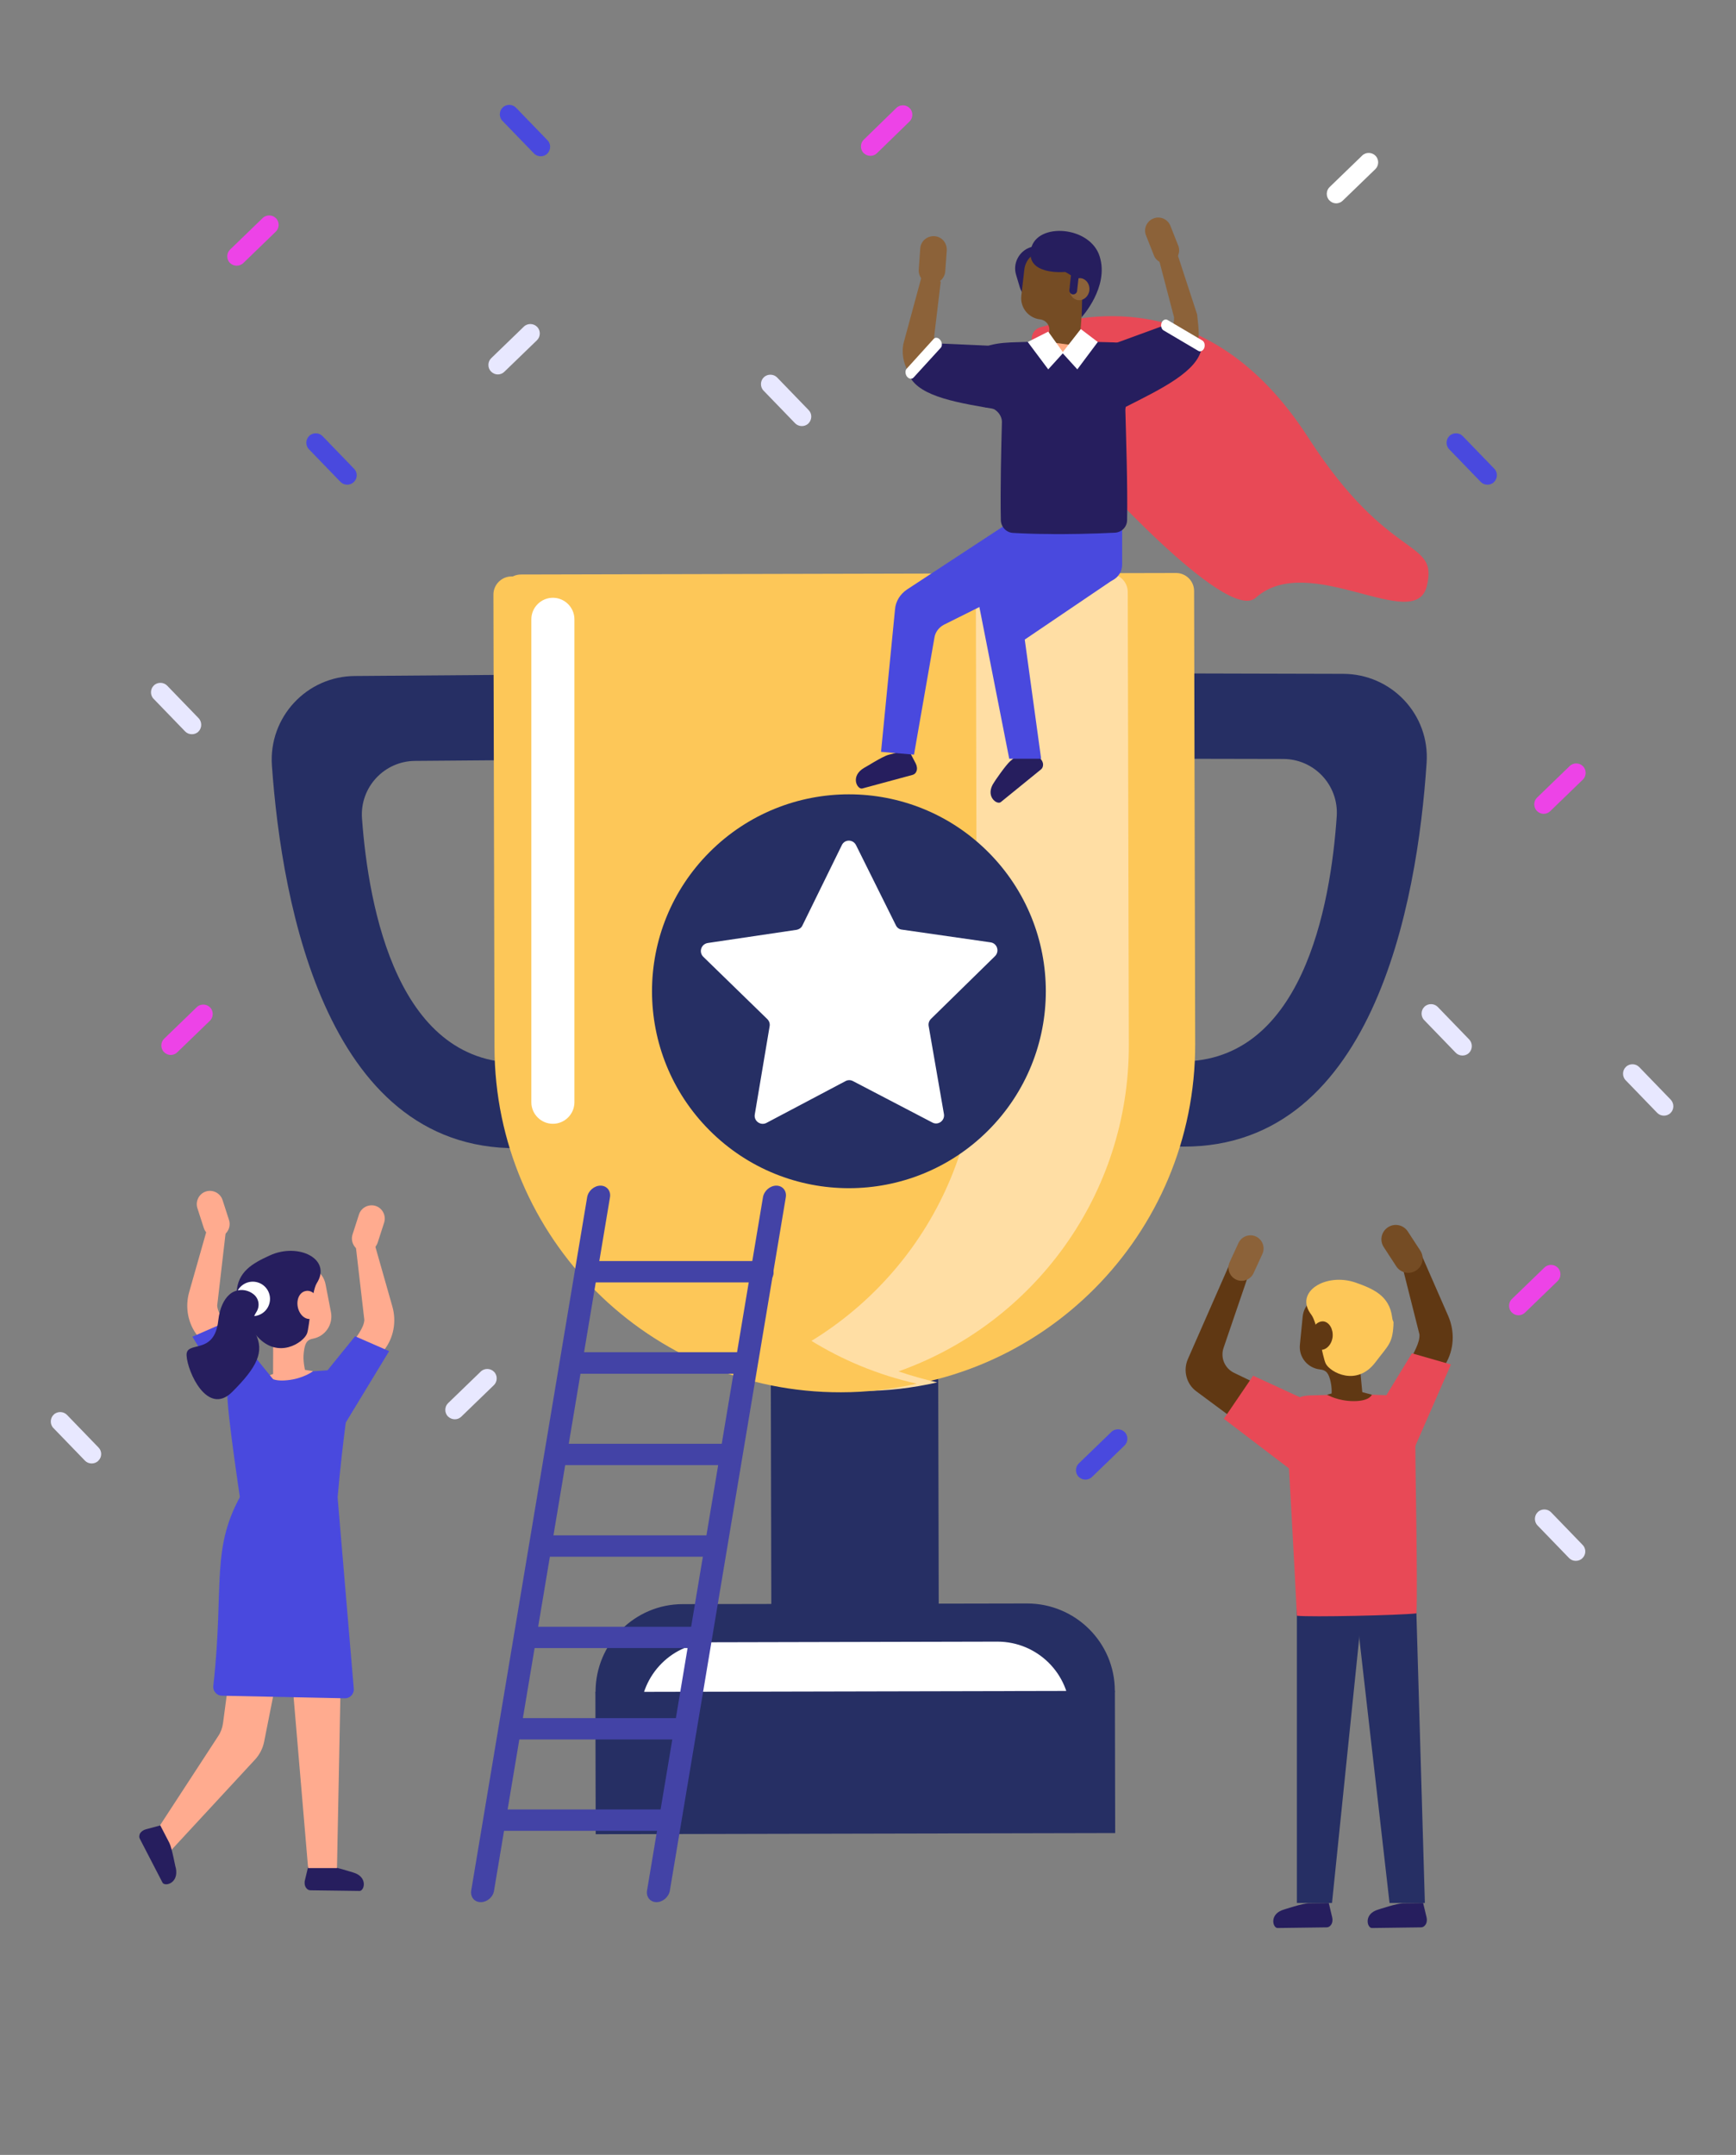 <?xml version="1.0" encoding="utf-8"?>
<!-- Generator: Adobe Illustrator 23.1.1, SVG Export Plug-In . SVG Version: 6.00 Build 0)  -->
<svg version="1.1" xmlns="http://www.w3.org/2000/svg" xmlns:xlink="http://www.w3.org/1999/xlink" x="0px" y="0px"
	 viewBox="0 0 805.7 1000" style="enable-background:new 0 0 805.7 1000;" xml:space="preserve">
<rect x="0" y="0" width="805.7" height="1000" fill="#808080" stroke="none"/>
<style type="text/css">
	.st0{fill:#E8E8FF;}
	.st1{fill:#4949DE;}
	.st2{fill:#ED43E7;}
	.st3{fill:#FFFFFF;}
	.st4{fill:#E84956;}
	.st5{fill:#261E5E;}
	.st6{fill:#FFAB8F;}
	.st7{fill:#262F64;}
	.st8{fill:#FDC758;}
	.st9{fill:#FFDEA4;}
	.st10{fill:#8C6239;}
	.st11{fill:#FFAA82;}
	.st12{fill:#754C24;}
	.st13{fill:#4343A6;}
	.st14{fill:#603813;}
</style>
<g id="background">
</g>
<g id="image">
	<path class="st0" d="M681.8,488.6L681.8,488.6c-1.7,1.7-4.6,1.6-6.2-0.1l-14.6-15.1c-1.7-1.7-1.6-4.6,0.1-6.2l0,0
		c1.7-1.7,4.6-1.6,6.2,0.1l14.6,15.1C683.5,484.1,683.5,486.9,681.8,488.6z"/>
	<path class="st0" d="M734.4,723.1L734.4,723.1c-1.7,1.7-4.6,1.6-6.2-0.1l-14.6-15.1c-1.7-1.7-1.6-4.6,0.1-6.2v0
		c1.7-1.7,4.6-1.6,6.2,0.1l14.6,15.1C736.2,718.6,736.2,721.4,734.4,723.1z"/>
	<path class="st0" d="M775.3,516.5L775.3,516.5c-1.7,1.7-4.6,1.6-6.2-0.1l-14.6-15.1c-1.7-1.7-1.6-4.6,0.1-6.2l0,0
		c1.7-1.7,4.6-1.6,6.2,0.1l14.6,15.1C777.1,512.1,777,514.9,775.3,516.5z"/>
	<path class="st0" d="M92.1,339.5L92.1,339.5c-1.7,1.7-4.6,1.6-6.2-0.1l-14.6-15.1c-1.7-1.7-1.6-4.6,0.1-6.2l0,0
		c1.7-1.7,4.6-1.6,6.2,0.1l14.6,15.1C93.8,335,93.8,337.8,92.1,339.5z"/>
	<path class="st0" d="M45.6,677.9L45.6,677.9c-1.7,1.7-4.6,1.6-6.2-0.1l-14.6-15.1c-1.7-1.7-1.6-4.6,0.1-6.2h0
		c1.7-1.7,4.6-1.6,6.2,0.1l14.6,15.1C47.4,673.4,47.4,676.2,45.6,677.9z"/>
	<path class="st0" d="M375.2,196.5L375.2,196.5c-1.7,1.7-4.6,1.6-6.2-0.1l-14.6-15.1c-1.7-1.7-1.6-4.6,0.1-6.2l0,0
		c1.7-1.7,4.6-1.6,6.2,0.1l14.6,15.1C377,192,376.9,194.8,375.2,196.5z"/>
	<path class="st1" d="M254,71.3L254,71.3c-1.7,1.7-4.6,1.6-6.2-0.1l-14.6-15.1c-1.7-1.7-1.6-4.6,0.1-6.2l0,0
		c1.7-1.7,4.6-1.6,6.2,0.1l14.6,15.1C255.8,66.8,255.7,69.6,254,71.3z"/>
	<path class="st1" d="M164.2,223.7L164.2,223.7c-1.7,1.7-4.6,1.6-6.2-0.1l-14.6-15.1c-1.7-1.7-1.6-4.6,0.1-6.2l0,0
		c1.7-1.7,4.6-1.6,6.2,0.1l14.6,15.1C166,219.2,166,222,164.2,223.7z"/>
	<path class="st1" d="M693.4,223.7L693.4,223.7c-1.7,1.7-4.6,1.6-6.2-0.1l-14.6-15.1c-1.7-1.7-1.6-4.6,0.1-6.2l0,0
		c1.7-1.7,4.6-1.6,6.2,0.1l14.6,15.1C695.2,219.2,695.1,222,693.4,223.7z"/>
	<path class="st2" d="M701.6,609L701.6,609c-1.7-1.7-1.6-4.6,0.1-6.2l15.1-14.6c1.7-1.7,4.6-1.6,6.2,0.1l0,0
		c1.7,1.7,1.6,4.6-0.1,6.2l-15.1,14.6C706.1,610.8,703.3,610.8,701.6,609z"/>
	<path class="st0" d="M227.9,172.4L227.9,172.4c-1.7-1.7-1.6-4.6,0.1-6.2l15.1-14.6c1.7-1.7,4.6-1.6,6.2,0.1h0
		c1.7,1.7,1.6,4.6-0.1,6.2l-15.1,14.6C232.4,174.2,229.6,174.2,227.9,172.4z"/>
	<path class="st2" d="M400.8,71L400.8,71c-1.7-1.7-1.6-4.6,0.1-6.2L416,50.1c1.7-1.7,4.6-1.6,6.2,0.1l0,0c1.7,1.7,1.6,4.6-0.1,6.2
		L407,71.1C405.3,72.8,402.5,72.7,400.8,71z"/>
	<path class="st2" d="M713.3,376.3L713.3,376.3c-1.7-1.7-1.6-4.6,0.1-6.2l15.1-14.6c1.7-1.7,4.6-1.6,6.2,0.1l0,0
		c1.7,1.7,1.6,4.6-0.1,6.2l-15.1,14.6C717.8,378.1,715,378.1,713.3,376.3z"/>
	<path class="st1" d="M500.6,685.3L500.6,685.3c-1.7-1.7-1.6-4.6,0.1-6.2l15.1-14.6c1.7-1.7,4.6-1.6,6.2,0.1l0,0
		c1.7,1.7,1.6,4.6-0.1,6.2l-15.1,14.6C505.1,687.1,502.3,687,500.6,685.3z"/>
	<path class="st2" d="M106.7,122L106.7,122c-1.7-1.7-1.6-4.6,0.1-6.2l15.1-14.6c1.7-1.7,4.6-1.6,6.2,0.1l0,0
		c1.7,1.7,1.6,4.6-0.1,6.2l-15.1,14.6C111.2,123.7,108.4,123.7,106.7,122z"/>
	<path class="st3" d="M617,93L617,93c-1.7-1.7-1.6-4.6,0.1-6.2l15.1-14.6c1.7-1.7,4.6-1.6,6.2,0.1h0c1.7,1.7,1.6,4.6-0.1,6.2
		l-15.1,14.6C621.5,94.8,618.7,94.8,617,93z"/>
	<path class="st2" d="M76.1,488.2L76.1,488.2c-1.7-1.7-1.6-4.6,0.1-6.2l15.1-14.6c1.7-1.7,4.6-1.6,6.2,0.1v0
		c1.7,1.7,1.6,4.6-0.1,6.2l-15.1,14.6C80.6,490,77.8,490,76.1,488.2z"/>
	<path class="st0" d="M207.9,657.3L207.9,657.3c-1.7-1.7-1.6-4.6,0.1-6.2l15.1-14.6c1.7-1.7,4.6-1.6,6.2,0.1l0,0
		c1.7,1.7,1.6,4.6-0.1,6.2l-15.1,14.6C212.4,659.1,209.6,659,207.9,657.3z"/>
	<path class="st4" d="M479.3,159.3c-1.3-3,0.3-6.5,3.5-7.4c15.6-4.5,77-22.4,124.4,51.2c37.8,58.7,60.5,46.4,55,68.9
		s-54.7-16.7-79.4,5.4c-13.7,12.3-79.1-61.4-79.1-61.4L479.3,159.3z"/>
	<g>
		<path class="st5" d="M152.2,866l-9.1-0.1l-1.6,6.7c-0.3,1.2-0.1,2.6,0.6,3.5c0.5,0.7,1.2,1.1,2,1.1l22.8,0.3c2.2,0,4-6.6-3.1-8.6
			C163.7,868.9,155.1,866.1,152.2,866z"/>
		<path class="st6" d="M124.9,605.8c1.1,0.1,2.2,0.2,3.3,0.4l-1.1-5.5c-1.1-5.7,2.6-11.2,8.3-12.3l3.4-0.7
			c5.7-1.1,11.2,2.6,12.3,8.3l2.5,12.9c1.1,5.7-2.6,11.2-8.3,12.3c0,0,0,0,0,0c-2.8,0.5-3.8,2-4.3,6.3c-0.5,3.8,0.3,7.1,1.1,10.9
			c-4.7,0.2-10.7,0.7-15.3,2C126.5,628.5,127.6,617.3,124.9,605.8z"/>
		<path class="st5" d="M147,595.5c7.2-11.3-8.6-19-21.8-12.9c-7.9,3.6-15,7.5-15.4,17.4c-0.1,3-0.7,1.1-0.2,4.1
			c1.3,8.2,3.2,8.8,9.8,16.1c9.7,10.8,21.5,2.8,23.1-1.4C143.7,615.6,144.6,599.3,147,595.5z"/>
		<path class="st1" d="M107.4,640.4c6-0.8,20.2-2.4,26.2-3.2c6.1-0.4,12.1-0.9,18.2-1.3c4.5-0.3,9.1-0.6,13.5,0.2
			c4.4,0.8-4.8,23.8-4.8,23.8s-6.2,46.5-5,65.7c-6.4,1.3-1.8,5.7-9.4,6.4c0,0,0,0,0,0c-8.2,1.1-22-6.5-30.2-6.5
			c-2-13.7-9.2-59.8-10.2-74.7C105.1,642.2,105.5,640.7,107.4,640.4z"/>
		<path class="st6" d="M145.3,636.3c0,0-4.5,3.5-12,4.2c-7.5,0.8-8.7-2.1-8.7-2.1l10.1-3.8L145.3,636.3z"/>
		<path class="st6" d="M146,653.3l17.5-29.9c1.9-3.2,5.3-7,5.6-10.8l-4.2-36.2h8.7l8.5,29.9c2,7,0.6,14.6-3.9,20.3
			c0,0.1-0.1,0.1-0.1,0.2L159.1,655L146,653.3z"/>
		<path class="st6" d="M167.6,580.6L167.6,580.6c-3.2-1-5-4.5-4-7.7l3-9.3c1-3.2,4.5-5,7.7-4l0,0c3.2,1,5,4.5,4,7.7l-3,9.3
			C174.2,579.9,170.8,581.6,167.6,580.6z"/>
		<path class="st6" d="M138.2,606.5c0.7,3.6,3.5,6.1,6.2,5.5c2.7-0.5,4.3-3.9,3.7-7.4c-0.7-3.6-3.5-6.1-6.2-5.5
			C139.1,599.6,137.5,602.9,138.2,606.5z"/>
		<polygon class="st1" points="137.9,653.3 164.8,620.1 180.6,627 157.4,665.2 		"/>
		<g>
			<path class="st6" d="M123.9,646.6l-17.5-29.9c-1.9-3.2-5.3-7-5.6-10.8l4.2-36.2h-8.7l-8.5,29.9c-2,7-0.6,14.6,3.9,20.3
				c0,0.1,0.1,0.1,0.1,0.2l19.1,28.2L123.9,646.6z"/>
			<path class="st6" d="M102.3,573.9L102.3,573.9c3.2-1,5-4.5,4-7.7l-3-9.3c-1-3.2-4.5-5-7.7-4l0,0c-3.2,1-5,4.5-4,7.7l3,9.3
				C95.7,573.1,99.1,574.9,102.3,573.9z"/>
			<polygon class="st1" points="132,646.5 105.1,613.4 89.3,620.3 112.5,658.5 			"/>
		</g>
		<polygon class="st6" points="130.9,724.4 143,866.9 156.4,866.9 159.1,730.1 		"/>
		<path class="st6" d="M135.2,744.6l-12.6,63.6c-0.6,3.1-2.1,6-4.2,8.3l-39.6,42.8l-4.5-12.3l27-41.4c1.2-1.8,1.9-3.8,2.2-5.9
			l5-37.7L135.2,744.6z"/>
		<path class="st1" d="M113,691.8c-15.7,26.5-8.7,43.3-14,90.5c-0.3,2.4,1.6,4.6,4,4.6l57,1.2c2.4,0.1,4.4-2,4.2-4.4l-7.5-88.7
			L113,691.8z"/>
		<path class="st5" d="M78.6,855.2l-4.2-8.1l-6.7,1.8c-1.2,0.3-2.3,1.1-2.8,2.1c-0.3,0.8-0.4,1.6,0,2.3l10.5,20.3
			c1,2,7.7,0.5,6.2-6.8C81.4,866.7,79.9,857.8,78.6,855.2z"/>
		<ellipse transform="matrix(0.283 -0.959 0.959 0.283 -493.704 544.842)" class="st3" cx="117.4" cy="602.5" rx="8" ry="8"/>
		<path class="st5" d="M117.8,600.7c-3.4-2.8-8.4-2.8-11.6,0.3c-2.2,2.1-4.2,5.7-4.9,11.8c-1.8,16.6-15.2,8.9-14.7,16.3
			c0.4,7.5,9.7,28.3,21.2,16.8c11.5-11.5,15.1-18.6,10.7-27.2c-2.1-4.1-1.1-7.4,0.4-9.7C120.7,606.3,120.3,602.8,117.8,600.7
			L117.8,600.7z"/>
	</g>
	
		<rect x="357.8" y="575.9" transform="matrix(1 -2.183561e-03 2.183561e-03 1 -1.454 0.868)" class="st7" width="77.7" height="181.1"/>
	<path class="st7" d="M623.3,312.7l-78.3-0.2L544.8,532c92.4,4,113-113.2,117.3-177.9C663.7,331.6,645.8,312.7,623.3,312.7z
		 M620.4,378.7c-2.8,41.4-15.9,116.4-75.1,113.8l0.1-140.4l50.1,0.1C609.9,352.2,621.3,364.3,620.4,378.7z"/>
	<path class="st7" d="M243.2,313.1l-78.3,0.6c-22.5,0-40.3,19.1-38.7,41.6c4.6,64.7,25.7,181.8,118.1,177.4L243.2,313.1z M168,379.7
		c-1-14.4,10.4-26.6,24.8-26.6l50.1-0.4l0.7,140.4C184.5,496,171,421,168,379.7z"/>
	<path class="st8" d="M394.6,645.2L394.6,645.2C306,645.4,234,573.8,233.9,485.2L233.4,275c0-4.6,3.7-8.4,8.4-8.4l304-0.7
		c4.6,0,8.4,3.7,8.4,8.4l0.5,210.1C554.9,573.1,483.2,645.1,394.6,645.2z"/>
	<path class="st9" d="M417,636.4c62.4-22.1,107.1-81.7,106.9-151.6l-0.5-210.1c0-4.6-3.8-8.4-8.4-8.4l-70.5,0.2
		c4.6,0,8.4,3.7,8.4,8.4l0.5,210.1c0.2,70-44.5,129.5-106.9,151.6c16.7,5.8,34.6,9,53.2,8.9h0c12.1,0,23.9-1.4,35.3-4
		C428.9,640.1,422.9,638.4,417,636.4z"/>
	<path class="st8" d="M300,485.8l-0.5-210.1c0-4.6,3.7-8.4,8.4-8.4l-70.5,0.2c-4.6,0-8.4,3.8-8.4,8.4l0.5,210.1
		c0.2,88.6,72.2,160.3,160.8,160.1h0c12.1,0,23.9-1.4,35.2-4C353.9,626.1,300.2,562.3,300,485.8z"/>
	
		<ellipse transform="matrix(0.707 -0.707 0.707 0.707 -209.855 413.406)" class="st7" cx="394.1" cy="460" rx="91.4" ry="91.4"/>
	<path class="st3" d="M397.3,392.2l18.5,37.2c0.5,1.1,1.6,1.9,2.8,2l41.1,5.9c3.1,0.4,4.3,4.2,2.1,6.4l-29.7,29.1
		c-0.9,0.9-1.3,2.1-1.1,3.3l7.1,40.9c0.5,3-2.7,5.4-5.4,3.9l-36.8-19.2c-1.1-0.6-2.4-0.6-3.5,0l-36.7,19.4c-2.7,1.4-5.9-0.9-5.4-3.9
		l6.9-41c0.2-1.2-0.2-2.4-1.1-3.3L326.4,444c-2.2-2.2-1-5.9,2.1-6.4l41.1-6.1c1.2-0.2,2.3-0.9,2.8-2l18.3-37.3
		C392,389.4,395.9,389.4,397.3,392.2z"/>
	<path class="st7" d="M515,787l-236.2,0.5c-1.3,0-2.4-1.1-2.4-2.4v0c0-22.4,18.1-40.7,40.5-40.7l159.8-0.3
		c22.4,0,40.7,18.1,40.7,40.5l0,0C517.4,786,516.3,787,515,787z"/>
	<path class="st3" d="M494.7,797.4l-195.5,0.4c-1.1,0-2-0.9-2-2v0c0-18.6,15-33.7,33.5-33.7l132.2-0.3c18.6,0,33.7,15,33.7,33.5l0,0
		C496.7,796.5,495.8,797.3,494.7,797.4z"/>
	
		<rect x="276.4" y="784.9" transform="matrix(1 -2.183348e-03 2.183348e-03 1 -1.785 0.869)" class="st7" width="241.1" height="66"/>
	<path class="st3" d="M256.6,521.5L256.6,521.5c-5.5,0-10-4.5-10-10V287.4c0-5.5,4.5-10,10-10l0,0c5.5,0,10,4.5,10,10v224.1
		C266.6,517,262.1,521.5,256.6,521.5z"/>
	<g>
		<path class="st10" d="M432.1,131.7L432.1,131.7c-3.4-0.2-5.9-3.2-5.7-6.6l0.7-9.8c0.2-3.4,3.2-5.9,6.6-5.7h0
			c3.4,0.2,5.9,3.2,5.7,6.6l-0.7,9.8C438.4,129.4,435.4,131.9,432.1,131.7z"/>
		<path class="st10" d="M543.4,121.8L543.4,121.8c3.1-1.2,4.7-4.8,3.4-7.9l-3.6-9.1c-1.2-3.1-4.8-4.7-7.9-3.4l0,0
			c-3.1,1.2-4.7,4.8-3.4,7.9l3.6,9.1C536.6,121.5,540.2,123.1,543.4,121.8z"/>
		<path class="st5" d="M412.3,350.3l9.3-2.5l3.4,6.5c0.6,1.2,0.8,2.6,0.3,3.7c-0.3,0.8-1,1.4-1.8,1.6l-23.3,6.3
			c-2.3,0.6-5.8-5.7,0.9-9.6C401.3,356.3,409.4,351.1,412.3,350.3z"/>
		<path class="st1" d="M467.7,242.9l-46.8,30.7c-3.1,2.1-5.2,5.4-5.5,9.1l-6.5,66.2l15.3,1.3l9.5-54.4c0.4-2.5,2.1-4.7,4.4-5.9
			l48.7-24.3L467.7,242.9z"/>
		<path class="st5" d="M469.1,353l7.5-6.1l5.7,4.6c1,0.8,1.8,2.1,1.8,3.3c0,0.9-0.3,1.7-0.9,2.2l-18.7,15.2
			c-1.8,1.5-7.6-2.8-3.1-9.2C461.4,362.9,466.8,354.9,469.1,353z"/>
		<path class="st1" d="M505.3,242.9l-51.7,34l14.8,75.2h14.8l-7.6-55.3l40.6-27.5c7-4.5,3.4-9.2-2-15.6L505.3,242.9z"/>
		<path class="st1" d="M512.7,270.1h-43.5V243l51.6,0v19C520.8,266.5,517.2,270.1,512.7,270.1z"/>
		<path class="st5" d="M538.5,176.2c-0.3-3-0.7-6.1-2.2-8.8c-2.1-3.6-5.9-6-10-7.2c-4.1-1.2-8.3-1.3-12.6-1.4
			c-5.6-0.2-18.8-0.3-24.5-0.5c-0.1,0-0.2,0-0.3,0c-5.6,0.2-11.2,0.3-16.8,0.5c-4.2,0.1-8.5,0.3-12.6,1.4c-4.1,1.2-7.9,3.5-10,7.2
			c-1.5,2.6-2,5.7-2.2,8.8c-0.3,2.8-0.4,5.6-0.4,8.4c0,3.7,3.1-0.2,6.7-0.8l3.9,5.3c3.7-0.6,7.6,3,7.5,6.8
			c-0.3,10.9-0.8,31.7-0.5,45.5c0.1,3.1,2.5,5.7,5.6,5.9c5.2,0.3,11.3,0.5,16.5,0.5c0,0,0,0,0,0c6.3,0.2,21.4-0.1,30.9-0.6
			c3.1-0.2,5.6-2.7,5.6-5.9c0.3-15.1-0.5-39.5-0.8-50.8c-0.1-3.4,2.6-6.2,5.9-6.2l7.4-6.2C535.8,180.4,539,181.3,538.5,176.2z"/>
		<path class="st11" d="M482.6,158.6c0,0,3.8,5.1,10.9,5.1c7,0,8.6-5.1,8.6-5.1l-9.7-2.6L482.6,158.6z"/>
		<path class="st10" d="M455.3,161.8l-17.5-0.3c-2.4,0-4.5-2.9-4.2-5.7l3-25l-7.2-8.6l-9.9,36.5c-2.5,9.3,3.8,20.4,12.5,22l27,5
			L455.3,161.8z"/>
		<path class="st5" d="M486.2,140.1L486.2,140.1c-5.4,1.7-11.2-1.4-12.9-6.8l-1.7-5.7c-1.7-5.4,1.4-11.2,6.8-12.9l0,0
			c5.4-1.7,11.2,1.4,12.9,6.8l1.7,5.7C494.7,132.6,491.7,138.4,486.2,140.1z"/>
		<path class="st12" d="M503.7,132.8c-1,0.2-5-0.1-6,0.1l0.6-5.2c0.6-5.4-3.3-10.3-8.7-10.9l-3.3-0.4c-5.4-0.6-10.3,3.3-10.9,8.7
			l-1.4,12.2c-0.6,5.4,3.3,10.3,8.7,10.9l0,0c2.6,0.3,4.6,2.6,4.3,5.3c-0.4,3.6-3.3,4.4-4.1,4.7l18.1,2.4
			C501.7,150.2,502,143.7,503.7,132.8z"/>
		<path class="st5" d="M502,147.2c0,0,12.8-13.9,8.4-28.1c-4.3-14.3-29.2-16.1-31.9-3.6c-2.6,12.5,15.8,10.7,15.8,10.7
			s7.3,2.9,8,10.6L502,147.2z"/>
		<path class="st10" d="M496.4,133.7c-0.3,2.8,1.5,5.3,4,5.6c2.5,0.3,4.9-1.8,5.2-4.6c0.3-2.8-1.5-5.3-4-5.6
			C499,128.9,496.7,130.9,496.4,133.7z"/>
		<path class="st5" d="M497.9,136.6L497.9,136.6c-1-0.1-1.7-1-1.6-2l0.7-6.4c0.1-1,1-1.7,2-1.6l0,0c1,0.1,1.7,1,1.6,2l-0.7,6.4
			C499.8,136,498.9,136.7,497.9,136.6z"/>
		<path class="st5" d="M462.6,160.6l-26.5-1.2l-14,15.1c4.8,9.9,23.6,12.6,41.8,15.7L462.6,160.6z"/>
		<path class="st3" d="M420.8,171.1l12.5-13.8c0.8-0.9,2.2-0.7,3.1,0.5l0,0c0.9,1.1,1,2.8,0.2,3.6L424,175.2
			c-0.8,0.9-2.2,0.7-3.1-0.5l0,0C420.1,173.6,420,171.9,420.8,171.1z"/>
		<path class="st10" d="M522.3,159.4l16.6-5.5c2.3-0.8,6,0.3,6-6.6l-7.2-27.5l7.7-5.1l10.2,31.2c1.9,16.2,0.2,11.7-5.4,24.7
			l-24.3,12.8L522.3,159.4z"/>
		<path class="st5" d="M514.9,160.3l24.9-9.1l17.9,10.2c-1.7,10.9-18.8,19.1-35.2,27.4L514.9,160.3z"/>
		<path class="st3" d="M558,158l-16.1-9.5c-1-0.6-2.3,0-2.8,1.3l0,0c-0.5,1.3-0.1,2.9,0.9,3.5l16.1,9.5c1,0.6,2.3,0,2.8-1.3l0,0
			C559.4,160.1,559,158.6,558,158z"/>
		<polygon class="st3" points="486.5,153.9 477,158.7 486.5,171.4 493.5,163.7 		"/>
		<polygon class="st3" points="501.6,152.7 509.5,158.7 500,171.4 493,163.7 		"/>
	</g>
	<g>
		<g>
			<g>
				<path class="st13" d="M223.1,882.7L223.1,882.7c-2.9,0-4.9-2.4-4.4-5.4l53.8-321.7c0.5-3,3.3-5.4,6.2-5.4l0,0
					c2.9,0,4.9,2.4,4.4,5.4l-53.8,321.7C228.9,880.3,226.1,882.7,223.1,882.7z"/>
			</g>
			<g>
				<path class="st13" d="M304.7,882.7L304.7,882.7c-2.9,0-4.9-2.4-4.4-5.4l53.8-321.7c0.5-3,3.3-5.4,6.2-5.4l0,0
					c2.9,0,4.9,2.4,4.4,5.4l-53.8,321.7C310.4,880.3,307.6,882.7,304.7,882.7z"/>
			</g>
			<path class="st13" d="M354.5,595.1h-81.1c-2.5,0-4.5-2-4.5-4.5v-0.9c0-2.5,2-4.5,4.5-4.5h81.1c2.5,0,4.5,2,4.5,4.5v0.9
				C359.1,593,357,595.1,354.5,595.1z"/>
			<path class="st13" d="M347,637.5h-81.1c-2.5,0-4.5-2-4.5-4.5V632c0-2.5,2-4.5,4.5-4.5H347c2.5,0,4.5,2,4.5,4.5v0.9
				C351.5,635.5,349.5,637.5,347,637.5z"/>
			<path class="st13" d="M339.4,679.9h-81.1c-2.5,0-4.5-2-4.5-4.5v-0.9c0-2.5,2-4.5,4.5-4.5h81.1c2.5,0,4.5,2,4.5,4.5v0.9
				C344,677.9,341.9,679.9,339.4,679.9z"/>
			<path class="st13" d="M331.9,722.4h-81.1c-2.5,0-4.5-2-4.5-4.5v-0.9c0-2.5,2-4.5,4.5-4.5h81.1c2.5,0,4.5,2,4.5,4.5v0.9
				C336.4,720.3,334.4,722.4,331.9,722.4z"/>
			<path class="st13" d="M324.3,764.8h-81.1c-2.5,0-4.5-2-4.5-4.5v-0.9c0-2.5,2-4.5,4.5-4.5h81.1c2.5,0,4.5,2,4.5,4.5v0.9
				C328.9,762.7,326.8,764.8,324.3,764.8z"/>
			<path class="st13" d="M318.7,807.2h-81.1c-2.5,0-4.5-2-4.5-4.5v-0.9c0-2.5,2-4.5,4.5-4.5h81.1c2.5,0,4.5,2,4.5,4.5v0.9
				C323.2,805.2,321.1,807.2,318.7,807.2z"/>
			<path class="st13" d="M310.2,849.6h-81.1c-2.5,0-4.5-2-4.5-4.5v-0.9c0-2.5,2-4.5,4.5-4.5h81.1c2.5,0,4.5,2,4.5,4.5v0.9
				C314.8,847.6,312.7,849.6,310.2,849.6z"/>
		</g>
	</g>
	<g>
		<path class="st14" d="M639.8,666.6l14.5-34.9c1.6-3.8,4.7-8.4,4.5-12.4l-9.7-38.5l9.4-1.3l13.6,31.1c3.2,7.3,2.8,15.7-1.3,22.5
			c0,0.1-0.1,0.1-0.1,0.2l-16.5,33.3L639.8,666.6z"/>
		<path class="st12" d="M657.2,589.6L657.2,589.6c-3.1,2-7.2,1.1-9.2-2l-5.8-8.9c-2-3.1-1.1-7.2,2-9.2l0,0c3.1-2,7.2-1.1,9.2,2
			l5.8,8.9C661.2,583.5,660.3,587.6,657.2,589.6z"/>
		<polygon class="st4" points="631.1,667.7 655.3,628 673.4,633.2 653.9,677.8 		"/>
		<path class="st14" d="M571.9,583.8l-20.6,46.9c-2.3,5.3-0.7,11.6,4,15l42.5,31.5l7-24.7l-32-15.4c-4.4-2.1-6.5-7.1-4.9-11.7
			l12.4-36.3L571.9,583.8z"/>
		<path class="st10" d="M573.7,593.8L573.7,593.8c-3-1.4-4.4-5-3-8.1l4.1-8.9c1.4-3,5-4.4,8.1-3h0c3,1.4,4.4,5,3,8.1l-4.1,8.9
			C580.4,593.9,576.7,595.2,573.7,593.8z"/>
		<path class="st5" d="M607.6,883.2l9.1-0.1l1.6,6.7c0.3,1.2,0.1,2.6-0.6,3.5c-0.5,0.7-1.2,1.1-2,1.1l-22.8,0.3
			c-2.2,0-4-6.6,3.1-8.6C596,886.1,604.7,883.2,607.6,883.2z"/>
		<path class="st5" d="M651.4,883.2l9.1-0.1l1.6,6.7c0.3,1.2,0.1,2.6-0.6,3.5c-0.5,0.7-1.2,1.1-2,1.1l-22.8,0.3
			c-2.2,0-4-6.6,3.1-8.6C639.8,886.1,648.5,883.2,651.4,883.2z"/>
		<polygon class="st7" points="601.9,735.1 601.9,883.1 618.2,883.1 633.4,735.1 		"/>
		<polygon class="st7" points="628,735.1 644.9,883.1 661.3,883.1 656.9,732.6 		"/>
		<g>
			<path class="st14" d="M631.6,618.4c-1.1,0.2-2.1,0.4-3.2,0.6l0.6-5.6c0.6-5.8-3.6-10.9-9.4-11.5l-3.5-0.4
				c-5.8-0.6-10.9,3.6-11.5,9.4l-1.3,13.1c-0.6,5.8,3.6,10.9,9.4,11.5c0,0,0,0,0,0c2.8,0.3,4,1.7,4.9,5.9c0.8,3.8,0.4,7.1-0.2,10.9
				c4.7-0.2,10.7-0.3,15.4,0.6C632.1,641.1,629.9,630,631.6,618.4z"/>
			<path class="st8" d="M608.6,610.1c-8.2-10.6,6.8-19.7,20.6-14.9c8.2,2.9,15.6,6.1,16.9,16c0.4,3,0.8,1,0.6,4
				c-0.5,8.3-2.4,9.1-8.3,16.9c-8.7,11.6-21.1,4.7-23.1,0.7C613.8,629.9,611.4,613.7,608.6,610.1z"/>
			<path class="st4" d="M644.7,647.5c-6.1-0.2-11-0.4-17.1-0.5c-6.1,0.2-12.1,0.4-18.2,0.5c-4.5,0.1-6.5,0.5-8.6,2.8
				c-3,3.4-2.9,25.1-2.9,25.1s3.1,55.1,4,74.4c6.5,0.7,47.3-0.2,55.5-1.1c0.6-13.9-0.5-62.9-0.5-77.8
				C656.8,653.2,646.6,647.5,644.7,647.5z"/>
			<path class="st14" d="M615.9,647.2c0,0,4.9,3,12.4,3c7.5,0,8.4-3,8.4-3l-10.4-2.7L615.9,647.2z"/>
			<path class="st14" d="M618.5,620.3c-0.4,3.6-2.9,6.3-5.7,6.1c-2.8-0.3-4.7-3.5-4.3-7.1c0.4-3.6,2.9-6.3,5.7-6.1
				C616.9,613.5,618.8,616.7,618.5,620.3z"/>
		</g>
		<polygon class="st4" points="599.9,682.7 568,658.4 581.6,638.4 615.9,654.2 		"/>
	</g>
	<g>
	</g>
	<g>
	</g>
	<g>
	</g>
	<g>
	</g>
	<g>
	</g>
	<g>
	</g>
	<g>
	</g>
	<g>
	</g>
	<g>
	</g>
	<g>
	</g>
	<g>
	</g>
	<g>
	</g>
	<g>
	</g>
	<g>
	</g>
	<g>
	</g>
</g>
</svg>
